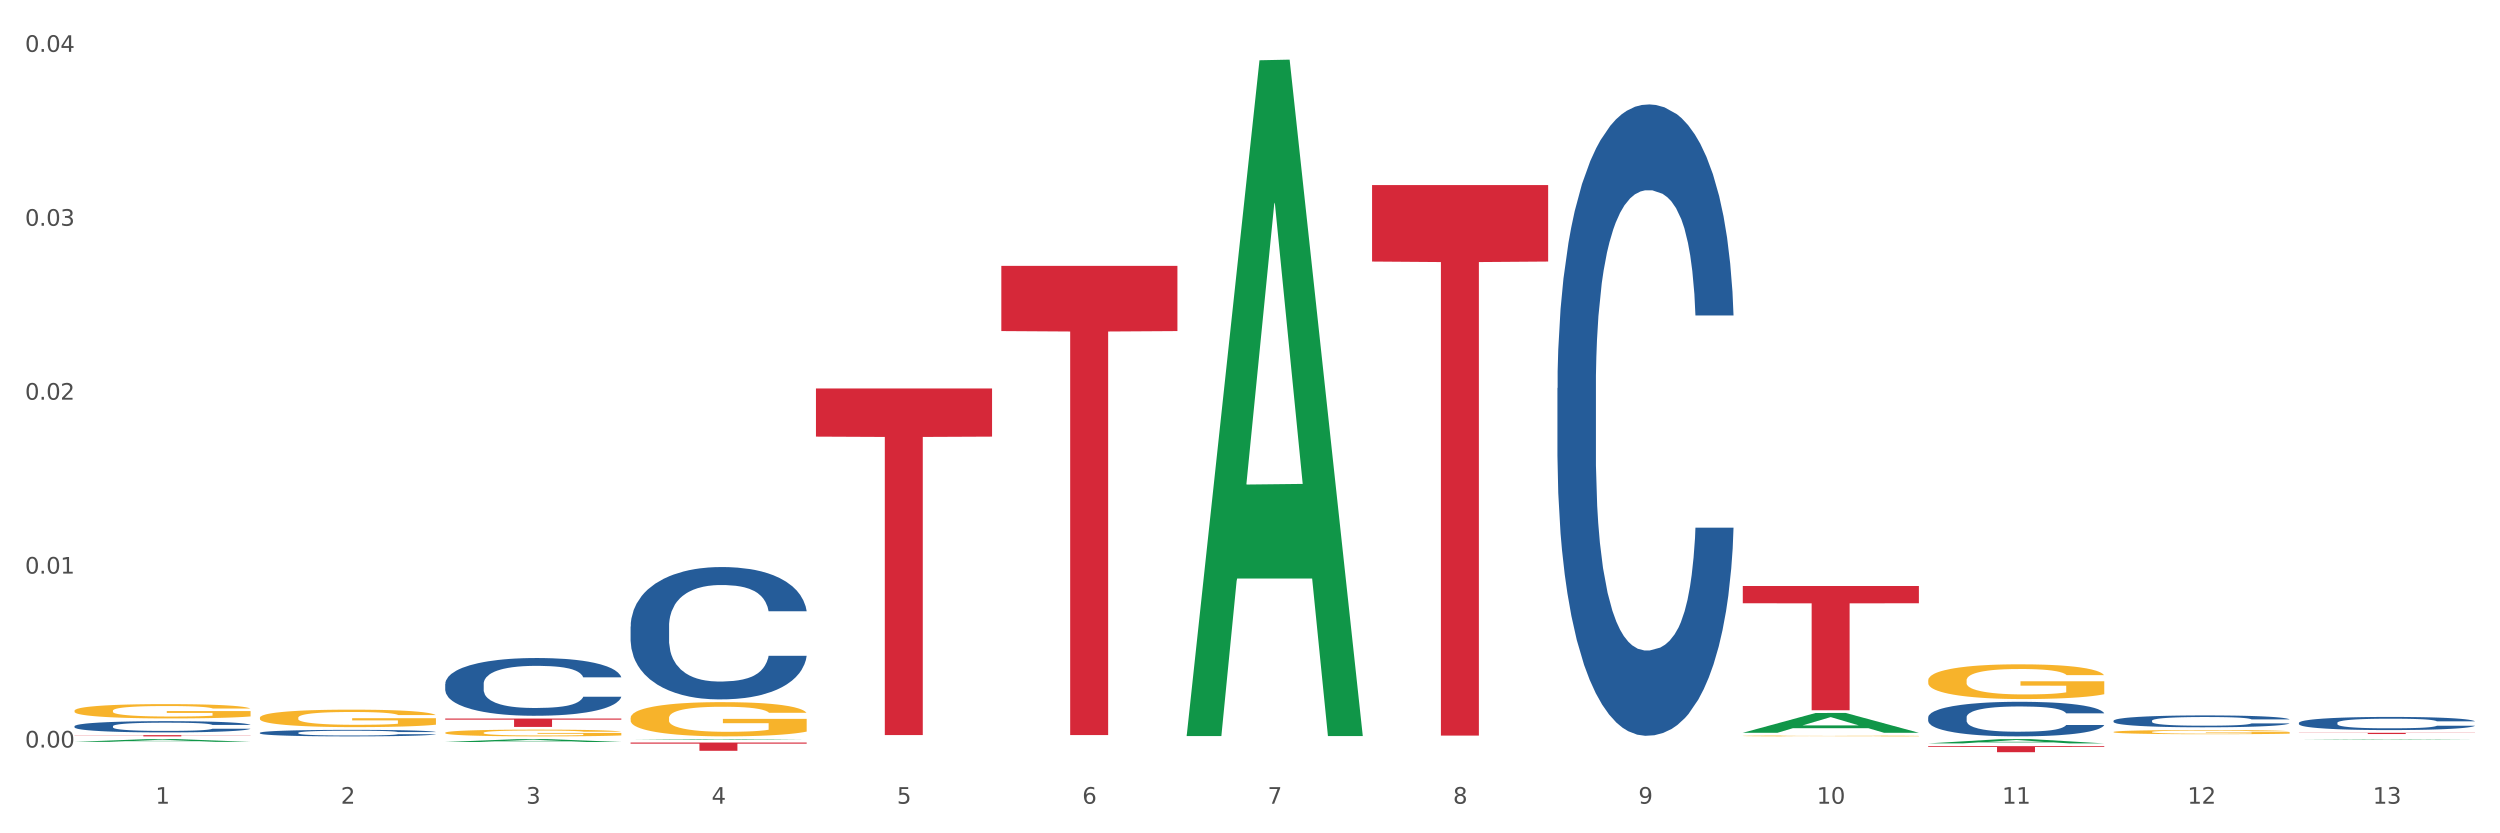 <?xml version="1.0" encoding="utf-8" standalone="no"?>
<!DOCTYPE svg PUBLIC "-//W3C//DTD SVG 1.1//EN"
  "http://www.w3.org/Graphics/SVG/1.1/DTD/svg11.dtd">
<svg xmlns:xlink="http://www.w3.org/1999/xlink" width="1080pt" height="360pt" viewBox="0 0 1080 360" xmlns="http://www.w3.org/2000/svg" version="1.1">
 <rect x="0" y="0" width="1080" height="360" fill="#333333" stroke="none"/>
 <defs>
  <style type="text/css">*{stroke-linejoin: round; stroke-linecap: butt}</style>
 </defs>
 <g id="figure_1">
  <g id="patch_1">
   <path d="M 0 360 
L 1080 360 
L 1080 0 
L 0 0 
z
" style="fill: #ffffff; stroke: #ffffff; stroke-linejoin: miter"/>
  </g>
  <g id="axes_1">
   <g id="matplotlib.axis_1">
    <g id="xtick_1">
     <g id="text_1">
      <!-- 1 -->
      <g style="fill: #4d4d4d" transform="translate(67.159 347.204) scale(0.096 -0.096)">
       <defs>
        <path id="DejaVuSans-31" d="M 794 531 
L 1825 531 
L 1825 4091 
L 703 3866 
L 703 4441 
L 1819 4666 
L 2450 4666 
L 2450 531 
L 3481 531 
L 3481 0 
L 794 0 
L 794 531 
z
" transform="scale(0.016)"/>
       </defs>
       <use xlink:href="#DejaVuSans-31"/>
      </g>
     </g>
    </g>
    <g id="xtick_2">
     <g id="text_2">
      <!-- 2 -->
      <g style="fill: #4d4d4d" transform="translate(147.238 347.204) scale(0.096 -0.096)">
       <defs>
        <path id="DejaVuSans-32" d="M 1228 531 
L 3431 531 
L 3431 0 
L 469 0 
L 469 531 
Q 828 903 1448 1529 
Q 2069 2156 2228 2338 
Q 2531 2678 2651 2914 
Q 2772 3150 2772 3378 
Q 2772 3750 2511 3984 
Q 2250 4219 1831 4219 
Q 1534 4219 1204 4116 
Q 875 4013 500 3803 
L 500 4441 
Q 881 4594 1212 4672 
Q 1544 4750 1819 4750 
Q 2544 4750 2975 4387 
Q 3406 4025 3406 3419 
Q 3406 3131 3298 2873 
Q 3191 2616 2906 2266 
Q 2828 2175 2409 1742 
Q 1991 1309 1228 531 
z
" transform="scale(0.016)"/>
       </defs>
       <use xlink:href="#DejaVuSans-32"/>
      </g>
     </g>
    </g>
    <g id="xtick_3">
     <g id="text_3">
      <!-- 3 -->
      <g style="fill: #4d4d4d" transform="translate(227.317 347.204) scale(0.096 -0.096)">
       <defs>
        <path id="DejaVuSans-33" d="M 2597 2516 
Q 3050 2419 3304 2112 
Q 3559 1806 3559 1356 
Q 3559 666 3084 287 
Q 2609 -91 1734 -91 
Q 1441 -91 1130 -33 
Q 819 25 488 141 
L 488 750 
Q 750 597 1062 519 
Q 1375 441 1716 441 
Q 2309 441 2620 675 
Q 2931 909 2931 1356 
Q 2931 1769 2642 2001 
Q 2353 2234 1838 2234 
L 1294 2234 
L 1294 2753 
L 1863 2753 
Q 2328 2753 2575 2939 
Q 2822 3125 2822 3475 
Q 2822 3834 2567 4026 
Q 2313 4219 1838 4219 
Q 1578 4219 1281 4162 
Q 984 4106 628 3988 
L 628 4550 
Q 988 4650 1302 4700 
Q 1616 4750 1894 4750 
Q 2613 4750 3031 4423 
Q 3450 4097 3450 3541 
Q 3450 3153 3228 2886 
Q 3006 2619 2597 2516 
z
" transform="scale(0.016)"/>
       </defs>
       <use xlink:href="#DejaVuSans-33"/>
      </g>
     </g>
    </g>
    <g id="xtick_4">
     <g id="text_4">
      <!-- 4 -->
      <g style="fill: #4d4d4d" transform="translate(307.396 347.204) scale(0.096 -0.096)">
       <defs>
        <path id="DejaVuSans-34" d="M 2419 4116 
L 825 1625 
L 2419 1625 
L 2419 4116 
z
M 2253 4666 
L 3047 4666 
L 3047 1625 
L 3713 1625 
L 3713 1100 
L 3047 1100 
L 3047 0 
L 2419 0 
L 2419 1100 
L 313 1100 
L 313 1709 
L 2253 4666 
z
" transform="scale(0.016)"/>
       </defs>
       <use xlink:href="#DejaVuSans-34"/>
      </g>
     </g>
    </g>
    <g id="xtick_5">
     <g id="text_5">
      <!-- 5 -->
      <g style="fill: #4d4d4d" transform="translate(387.475 347.204) scale(0.096 -0.096)">
       <defs>
        <path id="DejaVuSans-35" d="M 691 4666 
L 3169 4666 
L 3169 4134 
L 1269 4134 
L 1269 2991 
Q 1406 3038 1543 3061 
Q 1681 3084 1819 3084 
Q 2600 3084 3056 2656 
Q 3513 2228 3513 1497 
Q 3513 744 3044 326 
Q 2575 -91 1722 -91 
Q 1428 -91 1123 -41 
Q 819 9 494 109 
L 494 744 
Q 775 591 1075 516 
Q 1375 441 1709 441 
Q 2250 441 2565 725 
Q 2881 1009 2881 1497 
Q 2881 1984 2565 2268 
Q 2250 2553 1709 2553 
Q 1456 2553 1204 2497 
Q 953 2441 691 2322 
L 691 4666 
z
" transform="scale(0.016)"/>
       </defs>
       <use xlink:href="#DejaVuSans-35"/>
      </g>
     </g>
    </g>
    <g id="xtick_6">
     <g id="text_6">
      <!-- 6 -->
      <g style="fill: #4d4d4d" transform="translate(467.554 347.204) scale(0.096 -0.096)">
       <defs>
        <path id="DejaVuSans-36" d="M 2113 2584 
Q 1688 2584 1439 2293 
Q 1191 2003 1191 1497 
Q 1191 994 1439 701 
Q 1688 409 2113 409 
Q 2538 409 2786 701 
Q 3034 994 3034 1497 
Q 3034 2003 2786 2293 
Q 2538 2584 2113 2584 
z
M 3366 4563 
L 3366 3988 
Q 3128 4100 2886 4159 
Q 2644 4219 2406 4219 
Q 1781 4219 1451 3797 
Q 1122 3375 1075 2522 
Q 1259 2794 1537 2939 
Q 1816 3084 2150 3084 
Q 2853 3084 3261 2657 
Q 3669 2231 3669 1497 
Q 3669 778 3244 343 
Q 2819 -91 2113 -91 
Q 1303 -91 875 529 
Q 447 1150 447 2328 
Q 447 3434 972 4092 
Q 1497 4750 2381 4750 
Q 2619 4750 2861 4703 
Q 3103 4656 3366 4563 
z
" transform="scale(0.016)"/>
       </defs>
       <use xlink:href="#DejaVuSans-36"/>
      </g>
     </g>
    </g>
    <g id="xtick_7">
     <g id="text_7">
      <!-- 7 -->
      <g style="fill: #4d4d4d" transform="translate(547.634 347.204) scale(0.096 -0.096)">
       <defs>
        <path id="DejaVuSans-37" d="M 525 4666 
L 3525 4666 
L 3525 4397 
L 1831 0 
L 1172 0 
L 2766 4134 
L 525 4134 
L 525 4666 
z
" transform="scale(0.016)"/>
       </defs>
       <use xlink:href="#DejaVuSans-37"/>
      </g>
     </g>
    </g>
    <g id="xtick_8">
     <g id="text_8">
      <!-- 8 -->
      <g style="fill: #4d4d4d" transform="translate(627.713 347.204) scale(0.096 -0.096)">
       <defs>
        <path id="DejaVuSans-38" d="M 2034 2216 
Q 1584 2216 1326 1975 
Q 1069 1734 1069 1313 
Q 1069 891 1326 650 
Q 1584 409 2034 409 
Q 2484 409 2743 651 
Q 3003 894 3003 1313 
Q 3003 1734 2745 1975 
Q 2488 2216 2034 2216 
z
M 1403 2484 
Q 997 2584 770 2862 
Q 544 3141 544 3541 
Q 544 4100 942 4425 
Q 1341 4750 2034 4750 
Q 2731 4750 3128 4425 
Q 3525 4100 3525 3541 
Q 3525 3141 3298 2862 
Q 3072 2584 2669 2484 
Q 3125 2378 3379 2068 
Q 3634 1759 3634 1313 
Q 3634 634 3220 271 
Q 2806 -91 2034 -91 
Q 1263 -91 848 271 
Q 434 634 434 1313 
Q 434 1759 690 2068 
Q 947 2378 1403 2484 
z
M 1172 3481 
Q 1172 3119 1398 2916 
Q 1625 2713 2034 2713 
Q 2441 2713 2670 2916 
Q 2900 3119 2900 3481 
Q 2900 3844 2670 4047 
Q 2441 4250 2034 4250 
Q 1625 4250 1398 4047 
Q 1172 3844 1172 3481 
z
" transform="scale(0.016)"/>
       </defs>
       <use xlink:href="#DejaVuSans-38"/>
      </g>
     </g>
    </g>
    <g id="xtick_9">
     <g id="text_9">
      <!-- 9 -->
      <g style="fill: #4d4d4d" transform="translate(707.792 347.204) scale(0.096 -0.096)">
       <defs>
        <path id="DejaVuSans-39" d="M 703 97 
L 703 672 
Q 941 559 1184 500 
Q 1428 441 1663 441 
Q 2288 441 2617 861 
Q 2947 1281 2994 2138 
Q 2813 1869 2534 1725 
Q 2256 1581 1919 1581 
Q 1219 1581 811 2004 
Q 403 2428 403 3163 
Q 403 3881 828 4315 
Q 1253 4750 1959 4750 
Q 2769 4750 3195 4129 
Q 3622 3509 3622 2328 
Q 3622 1225 3098 567 
Q 2575 -91 1691 -91 
Q 1453 -91 1209 -44 
Q 966 3 703 97 
z
M 1959 2075 
Q 2384 2075 2632 2365 
Q 2881 2656 2881 3163 
Q 2881 3666 2632 3958 
Q 2384 4250 1959 4250 
Q 1534 4250 1286 3958 
Q 1038 3666 1038 3163 
Q 1038 2656 1286 2365 
Q 1534 2075 1959 2075 
z
" transform="scale(0.016)"/>
       </defs>
       <use xlink:href="#DejaVuSans-39"/>
      </g>
     </g>
    </g>
    <g id="xtick_10">
     <g id="text_10">
      <!-- 10 -->
      <g style="fill: #4d4d4d" transform="translate(784.817 347.204) scale(0.096 -0.096)">
       <defs>
        <path id="DejaVuSans-30" d="M 2034 4250 
Q 1547 4250 1301 3770 
Q 1056 3291 1056 2328 
Q 1056 1369 1301 889 
Q 1547 409 2034 409 
Q 2525 409 2770 889 
Q 3016 1369 3016 2328 
Q 3016 3291 2770 3770 
Q 2525 4250 2034 4250 
z
M 2034 4750 
Q 2819 4750 3233 4129 
Q 3647 3509 3647 2328 
Q 3647 1150 3233 529 
Q 2819 -91 2034 -91 
Q 1250 -91 836 529 
Q 422 1150 422 2328 
Q 422 3509 836 4129 
Q 1250 4750 2034 4750 
z
" transform="scale(0.016)"/>
       </defs>
       <use xlink:href="#DejaVuSans-31"/>
       <use xlink:href="#DejaVuSans-30" transform="translate(63.623 0)"/>
      </g>
     </g>
    </g>
    <g id="xtick_11">
     <g id="text_11">
      <!-- 11 -->
      <g style="fill: #4d4d4d" transform="translate(864.896 347.204) scale(0.096 -0.096)">
       <use xlink:href="#DejaVuSans-31"/>
       <use xlink:href="#DejaVuSans-31" transform="translate(63.623 0)"/>
      </g>
     </g>
    </g>
    <g id="xtick_12">
     <g id="text_12">
      <!-- 12 -->
      <g style="fill: #4d4d4d" transform="translate(944.975 347.204) scale(0.096 -0.096)">
       <use xlink:href="#DejaVuSans-31"/>
       <use xlink:href="#DejaVuSans-32" transform="translate(63.623 0)"/>
      </g>
     </g>
    </g>
    <g id="xtick_13">
     <g id="text_13">
      <!-- 13 -->
      <g style="fill: #4d4d4d" transform="translate(1025.054 347.204) scale(0.096 -0.096)">
       <use xlink:href="#DejaVuSans-31"/>
       <use xlink:href="#DejaVuSans-33" transform="translate(63.623 0)"/>
      </g>
     </g>
    </g>
    <g id="xtick_14"/>
    <g id="xtick_15"/>
    <g id="xtick_16"/>
    <g id="xtick_17"/>
    <g id="xtick_18"/>
    <g id="xtick_19"/>
    <g id="xtick_20"/>
    <g id="xtick_21"/>
    <g id="xtick_22"/>
    <g id="xtick_23"/>
    <g id="xtick_24"/>
    <g id="xtick_25"/>
   </g>
   <g id="matplotlib.axis_2">
    <g id="ytick_1">
     <g id="text_14">
      <!-- 0.00 -->
      <g style="fill: #4d4d4d" transform="translate(10.8 322.938) scale(0.096 -0.096)">
       <defs>
        <path id="DejaVuSans-2e" d="M 684 794 
L 1344 794 
L 1344 0 
L 684 0 
L 684 794 
z
" transform="scale(0.016)"/>
       </defs>
       <use xlink:href="#DejaVuSans-30"/>
       <use xlink:href="#DejaVuSans-2e" transform="translate(63.623 0)"/>
       <use xlink:href="#DejaVuSans-30" transform="translate(95.41 0)"/>
       <use xlink:href="#DejaVuSans-30" transform="translate(159.033 0)"/>
      </g>
     </g>
    </g>
    <g id="ytick_2">
     <g id="text_15">
      <!-- 0.01 -->
      <g style="fill: #4d4d4d" transform="translate(10.8 247.803) scale(0.096 -0.096)">
       <use xlink:href="#DejaVuSans-30"/>
       <use xlink:href="#DejaVuSans-2e" transform="translate(63.623 0)"/>
       <use xlink:href="#DejaVuSans-30" transform="translate(95.41 0)"/>
       <use xlink:href="#DejaVuSans-31" transform="translate(159.033 0)"/>
      </g>
     </g>
    </g>
    <g id="ytick_3">
     <g id="text_16">
      <!-- 0.02 -->
      <g style="fill: #4d4d4d" transform="translate(10.8 172.668) scale(0.096 -0.096)">
       <use xlink:href="#DejaVuSans-30"/>
       <use xlink:href="#DejaVuSans-2e" transform="translate(63.623 0)"/>
       <use xlink:href="#DejaVuSans-30" transform="translate(95.41 0)"/>
       <use xlink:href="#DejaVuSans-32" transform="translate(159.033 0)"/>
      </g>
     </g>
    </g>
    <g id="ytick_4">
     <g id="text_17">
      <!-- 0.03 -->
      <g style="fill: #4d4d4d" transform="translate(10.8 97.534) scale(0.096 -0.096)">
       <use xlink:href="#DejaVuSans-30"/>
       <use xlink:href="#DejaVuSans-2e" transform="translate(63.623 0)"/>
       <use xlink:href="#DejaVuSans-30" transform="translate(95.41 0)"/>
       <use xlink:href="#DejaVuSans-33" transform="translate(159.033 0)"/>
      </g>
     </g>
    </g>
    <g id="ytick_5">
     <g id="text_18">
      <!-- 0.04 -->
      <g style="fill: #4d4d4d" transform="translate(10.8 22.399) scale(0.096 -0.096)">
       <use xlink:href="#DejaVuSans-30"/>
       <use xlink:href="#DejaVuSans-2e" transform="translate(63.623 0)"/>
       <use xlink:href="#DejaVuSans-30" transform="translate(95.41 0)"/>
       <use xlink:href="#DejaVuSans-34" transform="translate(159.033 0)"/>
      </g>
     </g>
    </g>
    <g id="ytick_6"/>
    <g id="ytick_7"/>
    <g id="ytick_8"/>
    <g id="ytick_9"/>
   </g>
   <g id="PolyCollection_1">
    <path d="M 512.65 317.427 
L 512.728 317.152 
L 544.1 26.034 
L 557.119 25.759 
L 588.725 317.976 
L 573.667 317.976 
L 566.844 249.929 
L 534.453 249.929 
L 534.218 251.027 
L 527.63 317.976 
L 512.65 317.976 
L 512.65 317.427 
L 538.531 209.321 
L 562.765 209.046 
L 550.766 88.044 
L 550.609 87.495 
L 550.452 88.318 
L 538.453 209.046 
L 538.531 209.321 
L 512.65 317.427 
z
" clip-path="url(#pa9c256811f)" style="fill: #109648"/>
    <path d="M 112.254 310.057 
L 112.344 310.05 
L 112.344 309.802 
L 112.524 309.588 
L 113.422 309.07 
L 114.769 308.642 
L 115.757 308.414 
L 116.745 308.228 
L 117.913 308.042 
L 119.35 307.848 
L 121.954 307.565 
L 123.571 307.42 
L 125.547 307.268 
L 129.14 307.048 
L 131.744 306.923 
L 134.439 306.82 
L 138.84 306.696 
L 141.714 306.64 
L 144.768 306.599 
L 148.45 306.571 
L 151.235 306.564 
L 157.342 306.585 
L 162.552 306.647 
L 165.067 306.696 
L 168.3 306.778 
L 170.007 306.834 
L 172.791 306.944 
L 175.665 307.089 
L 177.641 307.213 
L 180.605 307.448 
L 182.85 307.683 
L 184.916 307.973 
L 185.994 308.173 
L 186.802 308.359 
L 187.521 308.573 
L 188.24 308.911 
L 172.072 308.911 
L 171.444 308.67 
L 170.456 308.442 
L 169.019 308.221 
L 167.761 308.083 
L 165.606 307.91 
L 163.63 307.8 
L 161.564 307.717 
L 159.049 307.648 
L 157.073 307.614 
L 154.289 307.586 
L 148.81 307.593 
L 145.127 307.648 
L 142.612 307.717 
L 140.996 307.779 
L 139.559 307.848 
L 137.942 307.945 
L 136.056 308.09 
L 134.708 308.221 
L 133.361 308.387 
L 132.283 308.552 
L 131.295 308.746 
L 130.487 308.953 
L 129.858 309.167 
L 129.319 309.429 
L 128.87 309.864 
L 128.87 310.809 
L 129.05 311.023 
L 129.499 311.306 
L 130.038 311.52 
L 130.936 311.776 
L 131.744 311.948 
L 133.271 312.197 
L 134.978 312.404 
L 136.325 312.535 
L 137.672 312.645 
L 140.008 312.797 
L 142.612 312.922 
L 144.858 312.997 
L 147.912 313.066 
L 149.977 313.094 
L 151.774 313.108 
L 156.175 313.108 
L 159.318 313.087 
L 162.821 313.039 
L 165.516 312.977 
L 167.761 312.901 
L 170.276 312.777 
L 171.893 312.659 
L 171.893 311.217 
L 152.133 311.21 
L 152.133 310.25 
L 188.329 310.25 
L 188.329 313.066 
L 186.802 313.211 
L 185.096 313.343 
L 183.3 313.46 
L 180.605 313.605 
L 177.372 313.743 
L 174.497 313.84 
L 171.444 313.922 
L 167.851 313.998 
L 163.181 314.067 
L 160.306 314.095 
L 156.714 314.116 
L 152.492 314.123 
L 148.81 314.109 
L 145.217 314.074 
L 141.445 314.012 
L 137.762 313.922 
L 134.978 313.833 
L 132.194 313.722 
L 129.23 313.577 
L 126.894 313.439 
L 125.098 313.315 
L 123.122 313.156 
L 120.966 312.949 
L 119.35 312.763 
L 117.913 312.57 
L 116.386 312.321 
L 115.308 312.107 
L 114.23 311.838 
L 113.601 311.638 
L 112.883 311.327 
L 112.344 310.892 
L 112.254 310.057 
z
" clip-path="url(#pa9c256811f)" style="fill: #f7b32b"/>
    <path d="M 32.175 307.035 
L 32.265 307.029 
L 32.265 306.826 
L 32.444 306.65 
L 33.343 306.226 
L 34.69 305.876 
L 35.678 305.69 
L 36.666 305.537 
L 37.833 305.384 
L 39.271 305.226 
L 41.875 304.994 
L 43.492 304.876 
L 45.468 304.751 
L 49.061 304.57 
L 51.665 304.469 
L 54.36 304.384 
L 58.761 304.282 
L 61.635 304.237 
L 64.689 304.203 
L 68.371 304.18 
L 71.156 304.175 
L 77.263 304.192 
L 82.473 304.242 
L 84.988 304.282 
L 88.221 304.35 
L 89.927 304.395 
L 92.712 304.486 
L 95.586 304.604 
L 97.562 304.706 
L 100.526 304.898 
L 102.771 305.09 
L 104.837 305.328 
L 105.915 305.492 
L 106.723 305.644 
L 107.442 305.82 
L 108.16 306.096 
L 91.993 306.096 
L 91.365 305.899 
L 90.377 305.712 
L 88.939 305.531 
L 87.682 305.418 
L 85.526 305.277 
L 83.55 305.186 
L 81.485 305.119 
L 78.97 305.062 
L 76.994 305.034 
L 74.209 305.011 
L 68.731 305.017 
L 65.048 305.062 
L 62.533 305.119 
L 60.917 305.169 
L 59.479 305.226 
L 57.863 305.305 
L 55.977 305.424 
L 54.629 305.531 
L 53.282 305.667 
L 52.204 305.803 
L 51.216 305.961 
L 50.408 306.13 
L 49.779 306.306 
L 49.24 306.52 
L 48.791 306.877 
L 48.791 307.651 
L 48.971 307.826 
L 49.42 308.058 
L 49.959 308.233 
L 50.857 308.442 
L 51.665 308.584 
L 53.192 308.787 
L 54.899 308.957 
L 56.246 309.064 
L 57.593 309.154 
L 59.929 309.279 
L 62.533 309.381 
L 64.779 309.443 
L 67.832 309.499 
L 69.898 309.522 
L 71.695 309.533 
L 76.096 309.533 
L 79.239 309.516 
L 82.742 309.477 
L 85.437 309.426 
L 87.682 309.364 
L 90.197 309.262 
L 91.814 309.166 
L 91.814 307.984 
L 72.054 307.979 
L 72.054 307.193 
L 108.25 307.193 
L 108.25 309.499 
L 106.723 309.618 
L 105.017 309.725 
L 103.22 309.821 
L 100.526 309.94 
L 97.292 310.053 
L 94.418 310.132 
L 91.365 310.2 
L 87.772 310.262 
L 83.101 310.319 
L 80.227 310.341 
L 76.635 310.358 
L 72.413 310.364 
L 68.731 310.353 
L 65.138 310.325 
L 61.366 310.274 
L 57.683 310.2 
L 54.899 310.127 
L 52.114 310.036 
L 49.15 309.918 
L 46.815 309.804 
L 45.019 309.703 
L 43.043 309.573 
L 40.887 309.403 
L 39.271 309.251 
L 37.833 309.092 
L 36.307 308.889 
L 35.229 308.714 
L 34.151 308.493 
L 33.522 308.329 
L 32.804 308.075 
L 32.265 307.719 
L 32.175 307.035 
z
" clip-path="url(#pa9c256811f)" style="fill: #f7b32b"/>
    <path d="M 192.333 316.546 
L 192.423 316.543 
L 192.423 316.447 
L 192.603 316.365 
L 193.501 316.165 
L 194.848 315.999 
L 195.836 315.911 
L 196.824 315.839 
L 197.992 315.767 
L 199.429 315.693 
L 202.034 315.583 
L 203.65 315.527 
L 205.626 315.469 
L 209.219 315.383 
L 211.824 315.335 
L 214.518 315.295 
L 218.919 315.247 
L 221.793 315.226 
L 224.847 315.21 
L 228.53 315.199 
L 231.314 315.197 
L 237.422 315.205 
L 242.631 315.229 
L 245.146 315.247 
L 248.379 315.279 
L 250.086 315.301 
L 252.87 315.343 
L 255.744 315.399 
L 257.72 315.447 
L 260.684 315.538 
L 262.93 315.629 
L 264.995 315.741 
L 266.073 315.818 
L 266.882 315.89 
L 267.6 315.973 
L 268.319 316.103 
L 252.152 316.103 
L 251.523 316.01 
L 250.535 315.922 
L 249.098 315.837 
L 247.84 315.783 
L 245.685 315.717 
L 243.709 315.674 
L 241.643 315.642 
L 239.128 315.615 
L 237.152 315.602 
L 234.368 315.591 
L 228.889 315.594 
L 225.206 315.615 
L 222.692 315.642 
L 221.075 315.666 
L 219.638 315.693 
L 218.021 315.73 
L 216.135 315.786 
L 214.788 315.837 
L 213.44 315.901 
L 212.363 315.965 
L 211.375 316.039 
L 210.566 316.119 
L 209.937 316.202 
L 209.399 316.303 
L 208.949 316.471 
L 208.949 316.837 
L 209.129 316.919 
L 209.578 317.029 
L 210.117 317.111 
L 211.015 317.21 
L 211.824 317.277 
L 213.351 317.373 
L 215.057 317.453 
L 216.404 317.503 
L 217.752 317.546 
L 220.087 317.605 
L 222.692 317.653 
L 224.937 317.682 
L 227.991 317.709 
L 230.057 317.719 
L 231.853 317.725 
L 236.254 317.725 
L 239.398 317.717 
L 242.9 317.698 
L 245.595 317.674 
L 247.84 317.645 
L 250.355 317.597 
L 251.972 317.551 
L 251.972 316.994 
L 232.212 316.991 
L 232.212 316.621 
L 268.408 316.621 
L 268.408 317.709 
L 266.882 317.765 
L 265.175 317.815 
L 263.379 317.861 
L 260.684 317.917 
L 257.451 317.97 
L 254.577 318.007 
L 251.523 318.039 
L 247.93 318.068 
L 243.26 318.095 
L 240.386 318.106 
L 236.793 318.114 
L 232.571 318.116 
L 228.889 318.111 
L 225.296 318.098 
L 221.524 318.074 
L 217.841 318.039 
L 215.057 318.004 
L 212.273 317.962 
L 209.309 317.906 
L 206.974 317.853 
L 205.177 317.805 
L 203.201 317.743 
L 201.046 317.663 
L 199.429 317.591 
L 197.992 317.517 
L 196.465 317.421 
L 195.387 317.338 
L 194.309 317.234 
L 193.681 317.157 
L 192.962 317.037 
L 192.423 316.869 
L 192.333 316.546 
z
" clip-path="url(#pa9c256811f)" style="fill: #f7b32b"/>
    <path d="M 913.046 316.209 
L 913.135 316.207 
L 913.135 316.148 
L 913.315 316.096 
L 914.213 315.972 
L 915.561 315.869 
L 916.549 315.814 
L 917.537 315.769 
L 918.704 315.724 
L 920.141 315.678 
L 922.746 315.61 
L 924.363 315.575 
L 926.339 315.539 
L 929.931 315.485 
L 932.536 315.456 
L 935.231 315.431 
L 939.632 315.401 
L 942.506 315.388 
L 945.559 315.378 
L 949.242 315.371 
L 952.026 315.369 
L 958.134 315.374 
L 963.343 315.389 
L 965.858 315.401 
L 969.092 315.421 
L 970.798 315.434 
L 973.582 315.461 
L 976.457 315.495 
L 978.433 315.525 
L 981.397 315.582 
L 983.642 315.638 
L 985.708 315.708 
L 986.786 315.756 
L 987.594 315.801 
L 988.312 315.852 
L 989.031 315.933 
L 972.864 315.933 
L 972.235 315.875 
L 971.247 315.821 
L 969.81 315.768 
L 968.553 315.734 
L 966.397 315.693 
L 964.421 315.666 
L 962.355 315.646 
L 959.84 315.63 
L 957.864 315.621 
L 955.08 315.615 
L 949.601 315.617 
L 945.919 315.63 
L 943.404 315.646 
L 941.787 315.661 
L 940.35 315.678 
L 938.733 315.701 
L 936.847 315.736 
L 935.5 315.768 
L 934.153 315.807 
L 933.075 315.847 
L 932.087 315.894 
L 931.279 315.943 
L 930.65 315.995 
L 930.111 316.058 
L 929.662 316.162 
L 929.662 316.39 
L 929.841 316.441 
L 930.291 316.509 
L 930.829 316.561 
L 931.728 316.622 
L 932.536 316.664 
L 934.063 316.723 
L 935.769 316.773 
L 937.117 316.805 
L 938.464 316.831 
L 940.799 316.868 
L 943.404 316.898 
L 945.649 316.916 
L 948.703 316.932 
L 950.769 316.939 
L 952.565 316.942 
L 956.966 316.942 
L 960.11 316.937 
L 963.613 316.926 
L 966.307 316.911 
L 968.553 316.893 
L 971.068 316.863 
L 972.684 316.835 
L 972.684 316.488 
L 952.925 316.486 
L 952.925 316.255 
L 989.121 316.255 
L 989.121 316.932 
L 987.594 316.967 
L 985.887 316.999 
L 984.091 317.027 
L 981.397 317.062 
L 978.163 317.095 
L 975.289 317.118 
L 972.235 317.138 
L 968.643 317.156 
L 963.972 317.173 
L 961.098 317.18 
L 957.505 317.185 
L 953.284 317.186 
L 949.601 317.183 
L 946.009 317.175 
L 942.236 317.16 
L 938.554 317.138 
L 935.769 317.117 
L 932.985 317.09 
L 930.021 317.055 
L 927.686 317.022 
L 925.89 316.992 
L 923.914 316.954 
L 921.758 316.904 
L 920.141 316.859 
L 918.704 316.813 
L 917.177 316.753 
L 916.099 316.702 
L 915.022 316.637 
L 914.393 316.589 
L 913.674 316.514 
L 913.135 316.41 
L 913.046 316.209 
z
" clip-path="url(#pa9c256811f)" style="fill: #f7b32b"/>
    <path d="M 832.967 293.923 
L 833.056 293.91 
L 833.056 293.416 
L 833.236 292.991 
L 834.134 291.963 
L 835.481 291.113 
L 836.469 290.66 
L 837.457 290.29 
L 838.625 289.92 
L 840.062 289.536 
L 842.667 288.974 
L 844.283 288.686 
L 846.259 288.384 
L 849.852 287.946 
L 852.457 287.699 
L 855.151 287.493 
L 859.552 287.246 
L 862.427 287.137 
L 865.48 287.054 
L 869.163 286.999 
L 871.947 286.986 
L 878.055 287.027 
L 883.264 287.15 
L 885.779 287.246 
L 889.012 287.411 
L 890.719 287.52 
L 893.503 287.74 
L 896.377 288.028 
L 898.353 288.275 
L 901.317 288.741 
L 903.563 289.207 
L 905.629 289.783 
L 906.706 290.18 
L 907.515 290.551 
L 908.233 290.976 
L 908.952 291.647 
L 892.785 291.647 
L 892.156 291.167 
L 891.168 290.715 
L 889.731 290.276 
L 888.474 290.002 
L 886.318 289.659 
L 884.342 289.44 
L 882.276 289.275 
L 879.761 289.138 
L 877.785 289.07 
L 875.001 289.015 
L 869.522 289.029 
L 865.84 289.138 
L 863.325 289.275 
L 861.708 289.399 
L 860.271 289.536 
L 858.654 289.728 
L 856.768 290.016 
L 855.421 290.276 
L 854.074 290.605 
L 852.996 290.934 
L 852.008 291.318 
L 851.199 291.73 
L 850.571 292.155 
L 850.032 292.676 
L 849.583 293.539 
L 849.583 295.418 
L 849.762 295.843 
L 850.211 296.405 
L 850.75 296.83 
L 851.648 297.337 
L 852.457 297.68 
L 853.984 298.174 
L 855.69 298.585 
L 857.038 298.845 
L 858.385 299.065 
L 860.72 299.366 
L 863.325 299.613 
L 865.57 299.764 
L 868.624 299.901 
L 870.69 299.956 
L 872.486 299.983 
L 876.887 299.983 
L 880.031 299.942 
L 883.534 299.846 
L 886.228 299.723 
L 888.474 299.572 
L 890.988 299.325 
L 892.605 299.092 
L 892.605 296.227 
L 872.845 296.213 
L 872.845 294.307 
L 909.042 294.307 
L 909.042 299.901 
L 907.515 300.189 
L 905.808 300.45 
L 904.012 300.683 
L 901.317 300.971 
L 898.084 301.245 
L 895.21 301.437 
L 892.156 301.601 
L 888.563 301.752 
L 883.893 301.889 
L 881.019 301.944 
L 877.426 301.985 
L 873.205 301.999 
L 869.522 301.971 
L 865.929 301.903 
L 862.157 301.779 
L 858.475 301.601 
L 855.69 301.423 
L 852.906 301.204 
L 849.942 300.916 
L 847.607 300.642 
L 845.81 300.395 
L 843.834 300.079 
L 841.679 299.668 
L 840.062 299.298 
L 838.625 298.914 
L 837.098 298.42 
L 836.02 297.995 
L 834.942 297.461 
L 834.314 297.063 
L 833.595 296.446 
L 833.056 295.582 
L 832.967 293.923 
z
" clip-path="url(#pa9c256811f)" style="fill: #f7b32b"/>
    <path d="M 752.887 317.915 
L 752.977 317.914 
L 752.977 317.902 
L 753.157 317.891 
L 754.055 317.866 
L 755.402 317.844 
L 756.39 317.833 
L 757.378 317.824 
L 758.546 317.814 
L 759.983 317.805 
L 762.588 317.791 
L 764.204 317.784 
L 766.18 317.776 
L 769.773 317.765 
L 772.378 317.759 
L 775.072 317.754 
L 779.473 317.748 
L 782.347 317.745 
L 785.401 317.743 
L 789.084 317.741 
L 791.868 317.741 
L 797.976 317.742 
L 803.185 317.745 
L 805.7 317.748 
L 808.933 317.752 
L 810.64 317.754 
L 813.424 317.76 
L 816.298 317.767 
L 818.274 317.773 
L 821.238 317.785 
L 823.484 317.797 
L 825.549 317.811 
L 826.627 317.821 
L 827.436 317.83 
L 828.154 317.841 
L 828.873 317.858 
L 812.706 317.858 
L 812.077 317.846 
L 811.089 317.834 
L 809.652 317.823 
L 808.394 317.816 
L 806.239 317.808 
L 804.263 317.802 
L 802.197 317.798 
L 799.682 317.795 
L 797.706 317.793 
L 794.922 317.792 
L 789.443 317.792 
L 785.76 317.795 
L 783.246 317.798 
L 781.629 317.801 
L 780.192 317.805 
L 778.575 317.81 
L 776.689 317.817 
L 775.342 317.823 
L 773.994 317.832 
L 772.917 317.84 
L 771.929 317.849 
L 771.12 317.86 
L 770.492 317.87 
L 769.953 317.883 
L 769.504 317.905 
L 769.504 317.952 
L 769.683 317.963 
L 770.132 317.977 
L 770.671 317.987 
L 771.569 318 
L 772.378 318.008 
L 773.905 318.021 
L 775.611 318.031 
L 776.958 318.038 
L 778.306 318.043 
L 780.641 318.051 
L 783.246 318.057 
L 785.491 318.061 
L 788.545 318.064 
L 790.611 318.065 
L 792.407 318.066 
L 796.808 318.066 
L 799.952 318.065 
L 803.454 318.063 
L 806.149 318.06 
L 808.394 318.056 
L 810.909 318.05 
L 812.526 318.044 
L 812.526 317.972 
L 792.766 317.972 
L 792.766 317.924 
L 828.963 317.924 
L 828.963 318.064 
L 827.436 318.071 
L 825.729 318.078 
L 823.933 318.084 
L 821.238 318.091 
L 818.005 318.098 
L 815.131 318.102 
L 812.077 318.107 
L 808.484 318.11 
L 803.814 318.114 
L 800.94 318.115 
L 797.347 318.116 
L 793.125 318.116 
L 789.443 318.116 
L 785.85 318.114 
L 782.078 318.111 
L 778.395 318.107 
L 775.611 318.102 
L 772.827 318.097 
L 769.863 318.089 
L 767.528 318.083 
L 765.731 318.076 
L 763.755 318.068 
L 761.6 318.058 
L 759.983 318.049 
L 758.546 318.039 
L 757.019 318.027 
L 755.941 318.016 
L 754.863 318.003 
L 754.235 317.993 
L 753.516 317.978 
L 752.977 317.956 
L 752.887 317.915 
z
" clip-path="url(#pa9c256811f)" style="fill: #f7b32b"/>
    <path d="M 272.412 310.159 
L 272.502 310.146 
L 272.502 309.659 
L 272.682 309.24 
L 273.58 308.227 
L 274.927 307.389 
L 275.915 306.944 
L 276.903 306.579 
L 278.071 306.214 
L 279.508 305.836 
L 282.113 305.282 
L 283.729 304.998 
L 285.705 304.701 
L 289.298 304.269 
L 291.903 304.025 
L 294.597 303.823 
L 298.998 303.58 
L 301.873 303.472 
L 304.926 303.391 
L 308.609 303.336 
L 311.393 303.323 
L 317.501 303.363 
L 322.71 303.485 
L 325.225 303.58 
L 328.458 303.742 
L 330.165 303.85 
L 332.949 304.066 
L 335.823 304.35 
L 337.799 304.593 
L 340.763 305.052 
L 343.009 305.512 
L 345.075 306.079 
L 346.152 306.471 
L 346.961 306.836 
L 347.679 307.254 
L 348.398 307.916 
L 332.231 307.916 
L 331.602 307.444 
L 330.614 306.998 
L 329.177 306.565 
L 327.919 306.295 
L 325.764 305.957 
L 323.788 305.741 
L 321.722 305.579 
L 319.207 305.444 
L 317.231 305.376 
L 314.447 305.322 
L 308.968 305.336 
L 305.286 305.444 
L 302.771 305.579 
L 301.154 305.701 
L 299.717 305.836 
L 298.1 306.025 
L 296.214 306.309 
L 294.867 306.565 
L 293.52 306.89 
L 292.442 307.214 
L 291.454 307.592 
L 290.645 307.997 
L 290.017 308.416 
L 289.478 308.93 
L 289.029 309.781 
L 289.029 311.632 
L 289.208 312.05 
L 289.657 312.604 
L 290.196 313.023 
L 291.094 313.523 
L 291.903 313.861 
L 293.43 314.347 
L 295.136 314.752 
L 296.483 315.009 
L 297.831 315.225 
L 300.166 315.523 
L 302.771 315.766 
L 305.016 315.914 
L 308.07 316.049 
L 310.136 316.103 
L 311.932 316.131 
L 316.333 316.131 
L 319.477 316.09 
L 322.98 315.995 
L 325.674 315.874 
L 327.919 315.725 
L 330.434 315.482 
L 332.051 315.252 
L 332.051 312.429 
L 312.291 312.415 
L 312.291 310.537 
L 348.488 310.537 
L 348.488 316.049 
L 346.961 316.333 
L 345.254 316.59 
L 343.458 316.82 
L 340.763 317.103 
L 337.53 317.373 
L 334.656 317.563 
L 331.602 317.725 
L 328.009 317.873 
L 323.339 318.008 
L 320.465 318.062 
L 316.872 318.103 
L 312.651 318.116 
L 308.968 318.089 
L 305.375 318.022 
L 301.603 317.9 
L 297.921 317.725 
L 295.136 317.549 
L 292.352 317.333 
L 289.388 317.049 
L 287.053 316.779 
L 285.256 316.536 
L 283.28 316.225 
L 281.125 315.82 
L 279.508 315.455 
L 278.071 315.077 
L 276.544 314.59 
L 275.466 314.172 
L 274.388 313.645 
L 273.76 313.253 
L 273.041 312.645 
L 272.502 311.794 
L 272.412 310.159 
z
" clip-path="url(#pa9c256811f)" style="fill: #f7b32b"/>
    <path d="M 752.887 316.551 
L 752.966 316.543 
L 784.337 308.005 
L 797.356 307.997 
L 828.963 316.567 
L 813.904 316.567 
L 807.081 314.571 
L 774.69 314.571 
L 774.455 314.604 
L 767.867 316.567 
L 752.887 316.567 
L 752.887 316.551 
L 778.769 313.38 
L 803.003 313.372 
L 791.003 309.824 
L 790.847 309.808 
L 790.69 309.832 
L 778.69 313.372 
L 778.769 313.38 
L 752.887 316.551 
z
" clip-path="url(#pa9c256811f)" style="fill: #109648"/>
    <path d="M 832.967 321.146 
L 833.045 321.144 
L 864.416 319.292 
L 877.435 319.291 
L 909.042 321.15 
L 893.984 321.15 
L 887.16 320.717 
L 854.769 320.717 
L 854.534 320.724 
L 847.946 321.15 
L 832.967 321.15 
L 832.967 321.146 
L 858.848 320.458 
L 883.082 320.457 
L 871.083 319.687 
L 870.926 319.683 
L 870.769 319.689 
L 858.769 320.457 
L 858.848 320.458 
L 832.967 321.146 
z
" clip-path="url(#pa9c256811f)" style="fill: #109648"/>
    <path d="M 993.125 319.509 
L 993.203 319.509 
L 1024.574 319.291 
L 1037.594 319.291 
L 1069.2 319.51 
L 1054.142 319.51 
L 1047.319 319.459 
L 1014.928 319.459 
L 1014.693 319.46 
L 1008.105 319.51 
L 993.125 319.51 
L 993.125 319.509 
L 1019.006 319.428 
L 1043.24 319.428 
L 1031.241 319.337 
L 1031.084 319.337 
L 1030.927 319.338 
L 1018.928 319.428 
L 1019.006 319.428 
L 993.125 319.509 
z
" clip-path="url(#pa9c256811f)" style="fill: #109648"/>
    <path d="M 672.808 167.664 
L 672.898 167.415 
L 672.898 160.44 
L 673.168 150.974 
L 674.157 133.537 
L 675.416 120.334 
L 677.574 104.89 
L 678.743 98.413 
L 680.272 91.189 
L 683.419 79.481 
L 687.016 69.517 
L 689.534 64.037 
L 691.422 60.549 
L 695.649 54.321 
L 698.077 51.581 
L 700.595 49.339 
L 702.753 47.845 
L 706.35 46.101 
L 709.227 45.354 
L 712.554 45.105 
L 715.342 45.354 
L 719.029 46.35 
L 724.424 49.339 
L 726.492 51.083 
L 729.28 54.072 
L 732.158 58.058 
L 734.496 62.044 
L 737.193 67.773 
L 739.981 75.246 
L 742.679 84.712 
L 744.567 93.431 
L 746.096 102.648 
L 747.445 113.858 
L 748.434 126.064 
L 748.883 136.277 
L 732.427 136.277 
L 731.978 127.06 
L 731.079 117.096 
L 730.179 110.37 
L 729.19 104.89 
L 727.661 98.662 
L 726.313 94.676 
L 724.065 89.943 
L 721.996 86.954 
L 720.288 85.21 
L 718.22 83.716 
L 713.813 82.221 
L 710.666 82.221 
L 708.688 82.719 
L 706.26 83.965 
L 704.191 85.709 
L 701.764 88.698 
L 699.875 91.936 
L 697.987 96.171 
L 696.908 99.16 
L 695.289 104.641 
L 694.21 109.125 
L 692.771 116.847 
L 691.962 122.327 
L 690.523 136.526 
L 689.894 146.989 
L 689.624 154.213 
L 689.444 162.184 
L 689.444 201.044 
L 689.984 218.482 
L 690.433 225.955 
L 691.153 234.424 
L 692.501 245.385 
L 694.48 256.097 
L 696.548 263.819 
L 698.257 268.552 
L 699.875 272.039 
L 701.494 274.779 
L 703.472 277.27 
L 705.091 278.765 
L 707.519 280.26 
L 710.396 281.007 
L 712.644 281.007 
L 717.23 279.761 
L 719.299 278.516 
L 721.277 276.772 
L 723.435 274.032 
L 725.144 271.043 
L 726.133 268.801 
L 727.751 264.068 
L 729.01 259.086 
L 730.089 253.356 
L 730.809 248.374 
L 731.618 240.901 
L 732.248 232.432 
L 732.427 227.948 
L 748.883 227.948 
L 748.524 236.915 
L 747.894 245.634 
L 746.635 257.342 
L 745.646 264.068 
L 744.117 272.288 
L 742.499 279.263 
L 740.251 286.986 
L 738.183 292.715 
L 736.024 297.697 
L 733.686 302.181 
L 729.46 308.409 
L 727.931 310.152 
L 724.694 313.142 
L 722.176 314.885 
L 718.489 316.629 
L 714.713 317.625 
L 710.756 317.875 
L 707.249 317.376 
L 703.382 315.882 
L 700.954 314.387 
L 698.257 312.145 
L 695.109 308.658 
L 692.142 304.423 
L 689.354 299.441 
L 686.746 293.711 
L 684.318 287.235 
L 681.171 276.523 
L 678.833 266.061 
L 677.125 256.346 
L 675.956 248.125 
L 674.787 237.663 
L 674.157 230.439 
L 673.168 213.001 
L 672.808 196.81 
L 672.808 167.664 
z
" clip-path="url(#pa9c256811f)" style="fill: #255c99"/>
    <path d="M 272.412 270.656 
L 272.502 270.604 
L 272.502 269.141 
L 272.772 267.157 
L 273.761 263.501 
L 275.02 260.733 
L 277.178 257.495 
L 278.347 256.137 
L 279.876 254.622 
L 283.023 252.168 
L 286.62 250.078 
L 289.138 248.929 
L 291.027 248.198 
L 295.253 246.893 
L 297.681 246.318 
L 300.199 245.848 
L 302.357 245.535 
L 305.954 245.169 
L 308.831 245.012 
L 312.159 244.96 
L 314.946 245.012 
L 318.633 245.221 
L 324.028 245.848 
L 326.097 246.214 
L 328.884 246.84 
L 331.762 247.676 
L 334.1 248.512 
L 336.798 249.713 
L 339.585 251.28 
L 342.283 253.264 
L 344.171 255.092 
L 345.7 257.025 
L 347.049 259.375 
L 348.038 261.934 
L 348.488 264.075 
L 332.032 264.075 
L 331.582 262.143 
L 330.683 260.054 
L 329.784 258.644 
L 328.794 257.495 
L 327.266 256.189 
L 325.917 255.353 
L 323.669 254.361 
L 321.601 253.734 
L 319.892 253.369 
L 317.824 253.055 
L 313.418 252.742 
L 310.27 252.742 
L 308.292 252.847 
L 305.864 253.108 
L 303.796 253.473 
L 301.368 254.1 
L 299.479 254.779 
L 297.591 255.667 
L 296.512 256.293 
L 294.893 257.442 
L 293.814 258.383 
L 292.375 260.002 
L 291.566 261.151 
L 290.127 264.128 
L 289.498 266.321 
L 289.228 267.836 
L 289.048 269.507 
L 289.048 277.654 
L 289.588 281.31 
L 290.037 282.877 
L 290.757 284.653 
L 292.106 286.951 
L 294.084 289.197 
L 296.152 290.816 
L 297.861 291.808 
L 299.479 292.539 
L 301.098 293.114 
L 303.076 293.636 
L 304.695 293.949 
L 307.123 294.263 
L 310 294.419 
L 312.249 294.419 
L 316.835 294.158 
L 318.903 293.897 
L 320.881 293.531 
L 323.039 292.957 
L 324.748 292.33 
L 325.737 291.86 
L 327.356 290.868 
L 328.615 289.823 
L 329.694 288.622 
L 330.413 287.577 
L 331.222 286.011 
L 331.852 284.235 
L 332.032 283.295 
L 348.488 283.295 
L 348.128 285.175 
L 347.498 287.003 
L 346.24 289.458 
L 345.25 290.868 
L 343.722 292.591 
L 342.103 294.054 
L 339.855 295.673 
L 337.787 296.874 
L 335.629 297.918 
L 333.291 298.859 
L 329.064 300.164 
L 327.535 300.53 
L 324.298 301.157 
L 321.78 301.522 
L 318.094 301.888 
L 314.317 302.097 
L 310.36 302.149 
L 306.853 302.044 
L 302.986 301.731 
L 300.558 301.418 
L 297.861 300.948 
L 294.713 300.216 
L 291.746 299.329 
L 288.958 298.284 
L 286.351 297.083 
L 283.923 295.725 
L 280.775 293.479 
L 278.437 291.286 
L 276.729 289.249 
L 275.56 287.525 
L 274.391 285.332 
L 273.761 283.817 
L 272.772 280.161 
L 272.412 276.766 
L 272.412 270.656 
z
" clip-path="url(#pa9c256811f)" style="fill: #255c99"/>
    <path d="M 32.175 313.726 
L 32.265 313.721 
L 32.265 313.597 
L 32.535 313.428 
L 33.524 313.116 
L 34.783 312.881 
L 36.941 312.605 
L 38.11 312.49 
L 39.639 312.361 
L 42.786 312.152 
L 46.383 311.974 
L 48.901 311.876 
L 50.789 311.814 
L 55.016 311.703 
L 57.443 311.654 
L 59.961 311.614 
L 62.119 311.587 
L 65.716 311.556 
L 68.594 311.543 
L 71.921 311.538 
L 74.709 311.543 
L 78.396 311.56 
L 83.791 311.614 
L 85.859 311.645 
L 88.647 311.698 
L 91.524 311.769 
L 93.862 311.841 
L 96.56 311.943 
L 99.348 312.076 
L 102.045 312.245 
L 103.934 312.401 
L 105.463 312.565 
L 106.811 312.765 
L 107.801 312.983 
L 108.25 313.165 
L 91.794 313.165 
L 91.345 313.001 
L 90.445 312.823 
L 89.546 312.703 
L 88.557 312.605 
L 87.028 312.494 
L 85.679 312.423 
L 83.431 312.338 
L 81.363 312.285 
L 79.655 312.254 
L 77.586 312.227 
L 73.18 312.201 
L 70.033 312.201 
L 68.054 312.21 
L 65.627 312.232 
L 63.558 312.263 
L 61.13 312.316 
L 59.242 312.374 
L 57.354 312.45 
L 56.274 312.503 
L 54.656 312.601 
L 53.577 312.681 
L 52.138 312.819 
L 51.329 312.916 
L 49.89 313.17 
L 49.26 313.357 
L 48.991 313.486 
L 48.811 313.628 
L 48.811 314.321 
L 49.35 314.633 
L 49.8 314.766 
L 50.519 314.917 
L 51.868 315.113 
L 53.847 315.304 
L 55.915 315.442 
L 57.623 315.526 
L 59.242 315.588 
L 60.861 315.637 
L 62.839 315.682 
L 64.457 315.708 
L 66.885 315.735 
L 69.763 315.748 
L 72.011 315.748 
L 76.597 315.726 
L 78.665 315.704 
L 80.644 315.673 
L 82.802 315.624 
L 84.51 315.571 
L 85.5 315.531 
L 87.118 315.446 
L 88.377 315.357 
L 89.456 315.255 
L 90.176 315.166 
L 90.985 315.033 
L 91.614 314.882 
L 91.794 314.801 
L 108.25 314.801 
L 107.89 314.962 
L 107.261 315.117 
L 106.002 315.326 
L 105.013 315.446 
L 103.484 315.593 
L 101.866 315.717 
L 99.618 315.855 
L 97.549 315.957 
L 95.391 316.046 
L 93.053 316.126 
L 88.827 316.238 
L 87.298 316.269 
L 84.061 316.322 
L 81.543 316.353 
L 77.856 316.384 
L 74.079 316.402 
L 70.123 316.406 
L 66.616 316.398 
L 62.749 316.371 
L 60.321 316.344 
L 57.623 316.304 
L 54.476 316.242 
L 51.509 316.166 
L 48.721 316.077 
L 46.113 315.975 
L 43.685 315.86 
L 40.538 315.668 
L 38.2 315.482 
L 36.491 315.308 
L 35.322 315.162 
L 34.153 314.975 
L 33.524 314.846 
L 32.535 314.535 
L 32.175 314.246 
L 32.175 313.726 
z
" clip-path="url(#pa9c256811f)" style="fill: #255c99"/>
    <path d="M 192.333 295.476 
L 192.423 295.453 
L 192.423 294.815 
L 192.693 293.949 
L 193.682 292.354 
L 194.941 291.146 
L 197.099 289.733 
L 198.268 289.14 
L 199.797 288.479 
L 202.944 287.408 
L 206.541 286.497 
L 209.059 285.995 
L 210.947 285.676 
L 215.174 285.107 
L 217.602 284.856 
L 220.12 284.651 
L 222.278 284.514 
L 225.875 284.355 
L 228.752 284.286 
L 232.079 284.263 
L 234.867 284.286 
L 238.554 284.377 
L 243.949 284.651 
L 246.018 284.81 
L 248.805 285.084 
L 251.683 285.448 
L 254.021 285.813 
L 256.718 286.337 
L 259.506 287.021 
L 262.204 287.887 
L 264.092 288.685 
L 265.621 289.528 
L 266.97 290.553 
L 267.959 291.67 
L 268.408 292.604 
L 251.953 292.604 
L 251.503 291.761 
L 250.604 290.85 
L 249.704 290.234 
L 248.715 289.733 
L 247.187 289.163 
L 245.838 288.799 
L 243.59 288.366 
L 241.521 288.092 
L 239.813 287.933 
L 237.745 287.796 
L 233.338 287.659 
L 230.191 287.659 
L 228.213 287.705 
L 225.785 287.819 
L 223.717 287.978 
L 221.289 288.252 
L 219.4 288.548 
L 217.512 288.935 
L 216.433 289.209 
L 214.814 289.71 
L 213.735 290.12 
L 212.296 290.827 
L 211.487 291.328 
L 210.048 292.627 
L 209.419 293.584 
L 209.149 294.245 
L 208.969 294.975 
L 208.969 298.53 
L 209.509 300.125 
L 209.958 300.809 
L 210.678 301.584 
L 212.027 302.586 
L 214.005 303.566 
L 216.073 304.273 
L 217.782 304.706 
L 219.4 305.025 
L 221.019 305.276 
L 222.997 305.503 
L 224.616 305.64 
L 227.044 305.777 
L 229.921 305.845 
L 232.169 305.845 
L 236.755 305.731 
L 238.824 305.617 
L 240.802 305.458 
L 242.96 305.207 
L 244.669 304.934 
L 245.658 304.729 
L 247.276 304.296 
L 248.535 303.84 
L 249.615 303.316 
L 250.334 302.86 
L 251.143 302.176 
L 251.773 301.401 
L 251.953 300.991 
L 268.408 300.991 
L 268.049 301.811 
L 267.419 302.609 
L 266.16 303.68 
L 265.171 304.296 
L 263.643 305.048 
L 262.024 305.686 
L 259.776 306.392 
L 257.708 306.916 
L 255.549 307.372 
L 253.211 307.782 
L 248.985 308.352 
L 247.456 308.512 
L 244.219 308.785 
L 241.701 308.945 
L 238.014 309.104 
L 234.238 309.195 
L 230.281 309.218 
L 226.774 309.173 
L 222.907 309.036 
L 220.479 308.899 
L 217.782 308.694 
L 214.634 308.375 
L 211.667 307.988 
L 208.879 307.532 
L 206.271 307.008 
L 203.843 306.415 
L 200.696 305.435 
L 198.358 304.478 
L 196.65 303.589 
L 195.481 302.837 
L 194.312 301.88 
L 193.682 301.219 
L 192.693 299.624 
L 192.333 298.142 
L 192.333 295.476 
z
" clip-path="url(#pa9c256811f)" style="fill: #255c99"/>
    <path d="M 112.254 316.564 
L 112.344 316.561 
L 112.344 316.489 
L 112.614 316.391 
L 113.603 316.211 
L 114.862 316.074 
L 117.02 315.915 
L 118.189 315.848 
L 119.718 315.773 
L 122.865 315.652 
L 126.462 315.549 
L 128.98 315.492 
L 130.868 315.456 
L 135.095 315.392 
L 137.523 315.364 
L 140.04 315.34 
L 142.199 315.325 
L 145.796 315.307 
L 148.673 315.299 
L 152 315.297 
L 154.788 315.299 
L 158.475 315.31 
L 163.87 315.34 
L 165.938 315.358 
L 168.726 315.389 
L 171.604 315.431 
L 173.942 315.472 
L 176.639 315.531 
L 179.427 315.608 
L 182.125 315.706 
L 184.013 315.796 
L 185.542 315.892 
L 186.891 316.007 
L 187.88 316.134 
L 188.329 316.239 
L 171.873 316.239 
L 171.424 316.144 
L 170.525 316.041 
L 169.625 315.971 
L 168.636 315.915 
L 167.107 315.85 
L 165.759 315.809 
L 163.51 315.76 
L 161.442 315.729 
L 159.734 315.711 
L 157.665 315.696 
L 153.259 315.68 
L 150.112 315.68 
L 148.134 315.686 
L 145.706 315.698 
L 143.637 315.716 
L 141.209 315.747 
L 139.321 315.781 
L 137.433 315.825 
L 136.354 315.855 
L 134.735 315.912 
L 133.656 315.958 
L 132.217 316.038 
L 131.408 316.095 
L 129.969 316.242 
L 129.34 316.35 
L 129.07 316.425 
L 128.89 316.507 
L 128.89 316.909 
L 129.43 317.089 
L 129.879 317.166 
L 130.599 317.254 
L 131.947 317.367 
L 133.926 317.478 
L 135.994 317.558 
L 137.702 317.607 
L 139.321 317.643 
L 140.94 317.671 
L 142.918 317.697 
L 144.537 317.712 
L 146.965 317.728 
L 149.842 317.735 
L 152.09 317.735 
L 156.676 317.722 
L 158.745 317.71 
L 160.723 317.692 
L 162.881 317.663 
L 164.59 317.632 
L 165.579 317.609 
L 167.197 317.56 
L 168.456 317.509 
L 169.535 317.45 
L 170.255 317.398 
L 171.064 317.321 
L 171.694 317.233 
L 171.873 317.187 
L 188.329 317.187 
L 187.97 317.28 
L 187.34 317.37 
L 186.081 317.491 
L 185.092 317.56 
L 183.563 317.645 
L 181.945 317.717 
L 179.697 317.797 
L 177.628 317.856 
L 175.47 317.908 
L 173.132 317.954 
L 168.906 318.019 
L 167.377 318.037 
L 164.14 318.068 
L 161.622 318.086 
L 157.935 318.104 
L 154.158 318.114 
L 150.202 318.116 
L 146.695 318.111 
L 142.828 318.096 
L 140.4 318.08 
L 137.702 318.057 
L 134.555 318.021 
L 131.588 317.977 
L 128.8 317.926 
L 126.192 317.867 
L 123.764 317.8 
L 120.617 317.689 
L 118.279 317.581 
L 116.57 317.48 
L 115.401 317.395 
L 114.232 317.287 
L 113.603 317.213 
L 112.614 317.032 
L 112.254 316.865 
L 112.254 316.564 
z
" clip-path="url(#pa9c256811f)" style="fill: #255c99"/>
    <path d="M 993.125 312.263 
L 993.215 312.257 
L 993.215 312.112 
L 993.485 311.915 
L 994.474 311.551 
L 995.733 311.276 
L 997.891 310.954 
L 999.06 310.819 
L 1000.588 310.669 
L 1003.736 310.424 
L 1007.333 310.217 
L 1009.851 310.103 
L 1011.739 310.03 
L 1015.965 309.9 
L 1018.393 309.843 
L 1020.911 309.796 
L 1023.069 309.765 
L 1026.666 309.729 
L 1029.544 309.713 
L 1032.871 309.708 
L 1035.659 309.713 
L 1039.345 309.734 
L 1044.741 309.796 
L 1046.809 309.832 
L 1049.597 309.895 
L 1052.474 309.978 
L 1054.812 310.061 
L 1057.51 310.18 
L 1060.298 310.336 
L 1062.995 310.534 
L 1064.884 310.715 
L 1066.412 310.907 
L 1067.761 311.141 
L 1068.75 311.395 
L 1069.2 311.608 
L 1052.744 311.608 
L 1052.294 311.416 
L 1051.395 311.209 
L 1050.496 311.068 
L 1049.507 310.954 
L 1047.978 310.824 
L 1046.629 310.741 
L 1044.381 310.643 
L 1042.313 310.58 
L 1040.604 310.544 
L 1038.536 310.513 
L 1034.13 310.482 
L 1030.983 310.482 
L 1029.004 310.492 
L 1026.576 310.518 
L 1024.508 310.554 
L 1022.08 310.617 
L 1020.192 310.684 
L 1018.303 310.772 
L 1017.224 310.835 
L 1015.606 310.949 
L 1014.527 311.042 
L 1013.088 311.203 
L 1012.278 311.318 
L 1010.84 311.614 
L 1010.21 311.832 
L 1009.94 311.982 
L 1009.761 312.148 
L 1009.761 312.958 
L 1010.3 313.322 
L 1010.75 313.478 
L 1011.469 313.654 
L 1012.818 313.883 
L 1014.796 314.106 
L 1016.865 314.267 
L 1018.573 314.366 
L 1020.192 314.438 
L 1021.81 314.496 
L 1023.789 314.547 
L 1025.407 314.579 
L 1027.835 314.61 
L 1030.713 314.625 
L 1032.961 314.625 
L 1037.547 314.599 
L 1039.615 314.573 
L 1041.594 314.537 
L 1043.752 314.48 
L 1045.46 314.418 
L 1046.449 314.371 
L 1048.068 314.272 
L 1049.327 314.168 
L 1050.406 314.049 
L 1051.125 313.945 
L 1051.935 313.789 
L 1052.564 313.613 
L 1052.744 313.519 
L 1069.2 313.519 
L 1068.84 313.706 
L 1068.211 313.888 
L 1066.952 314.132 
L 1065.963 314.272 
L 1064.434 314.444 
L 1062.815 314.589 
L 1060.567 314.75 
L 1058.499 314.869 
L 1056.341 314.973 
L 1054.003 315.067 
L 1049.777 315.197 
L 1048.248 315.233 
L 1045.011 315.295 
L 1042.493 315.332 
L 1038.806 315.368 
L 1035.029 315.389 
L 1031.072 315.394 
L 1027.565 315.383 
L 1023.699 315.352 
L 1021.271 315.321 
L 1018.573 315.274 
L 1015.426 315.202 
L 1012.458 315.113 
L 1009.671 315.01 
L 1007.063 314.89 
L 1004.635 314.755 
L 1001.488 314.532 
L 999.15 314.314 
L 997.441 314.111 
L 996.272 313.94 
L 995.103 313.722 
L 994.474 313.571 
L 993.485 313.208 
L 993.125 312.87 
L 993.125 312.263 
z
" clip-path="url(#pa9c256811f)" style="fill: #255c99"/>
    <path d="M 913.046 311.365 
L 913.136 311.36 
L 913.136 311.229 
L 913.405 311.051 
L 914.395 310.722 
L 915.653 310.473 
L 917.812 310.182 
L 918.981 310.06 
L 920.509 309.924 
L 923.657 309.704 
L 927.254 309.516 
L 929.771 309.413 
L 931.66 309.347 
L 935.886 309.23 
L 938.314 309.178 
L 940.832 309.136 
L 942.99 309.108 
L 946.587 309.075 
L 949.465 309.061 
L 952.792 309.056 
L 955.579 309.061 
L 959.266 309.079 
L 964.662 309.136 
L 966.73 309.169 
L 969.518 309.225 
L 972.395 309.3 
L 974.733 309.375 
L 977.431 309.483 
L 980.218 309.624 
L 982.916 309.802 
L 984.805 309.966 
L 986.333 310.14 
L 987.682 310.351 
L 988.671 310.581 
L 989.121 310.774 
L 972.665 310.774 
L 972.215 310.6 
L 971.316 310.412 
L 970.417 310.286 
L 969.428 310.182 
L 967.899 310.065 
L 966.55 309.99 
L 964.302 309.901 
L 962.234 309.844 
L 960.525 309.812 
L 958.457 309.783 
L 954.051 309.755 
L 950.903 309.755 
L 948.925 309.765 
L 946.497 309.788 
L 944.429 309.821 
L 942.001 309.877 
L 940.113 309.938 
L 938.224 310.018 
L 937.145 310.074 
L 935.527 310.178 
L 934.447 310.262 
L 933.009 310.408 
L 932.199 310.511 
L 930.761 310.778 
L 930.131 310.975 
L 929.861 311.112 
L 929.681 311.262 
L 929.681 311.994 
L 930.221 312.322 
L 930.671 312.463 
L 931.39 312.623 
L 932.739 312.829 
L 934.717 313.031 
L 936.785 313.177 
L 938.494 313.266 
L 940.113 313.332 
L 941.731 313.383 
L 943.71 313.43 
L 945.328 313.458 
L 947.756 313.486 
L 950.634 313.501 
L 952.882 313.501 
L 957.468 313.477 
L 959.536 313.454 
L 961.514 313.421 
L 963.673 313.369 
L 965.381 313.313 
L 966.37 313.271 
L 967.989 313.181 
L 969.248 313.087 
L 970.327 312.98 
L 971.046 312.886 
L 971.856 312.745 
L 972.485 312.585 
L 972.665 312.501 
L 989.121 312.501 
L 988.761 312.67 
L 988.132 312.834 
L 986.873 313.055 
L 985.884 313.181 
L 984.355 313.336 
L 982.736 313.468 
L 980.488 313.613 
L 978.42 313.721 
L 976.262 313.815 
L 973.924 313.899 
L 969.697 314.017 
L 968.169 314.05 
L 964.931 314.106 
L 962.414 314.139 
L 958.727 314.172 
L 954.95 314.19 
L 950.993 314.195 
L 947.486 314.186 
L 943.62 314.158 
L 941.192 314.129 
L 938.494 314.087 
L 935.347 314.021 
L 932.379 313.942 
L 929.592 313.848 
L 926.984 313.74 
L 924.556 313.618 
L 921.409 313.416 
L 919.071 313.219 
L 917.362 313.036 
L 916.193 312.881 
L 915.024 312.684 
L 914.395 312.548 
L 913.405 312.219 
L 913.046 311.914 
L 913.046 311.365 
z
" clip-path="url(#pa9c256811f)" style="fill: #255c99"/>
    <path d="M 832.967 309.887 
L 833.056 309.874 
L 833.056 309.492 
L 833.326 308.973 
L 834.315 308.018 
L 835.574 307.294 
L 837.732 306.448 
L 838.901 306.093 
L 840.43 305.698 
L 843.577 305.056 
L 847.174 304.51 
L 849.692 304.21 
L 851.581 304.019 
L 855.807 303.678 
L 858.235 303.528 
L 860.753 303.405 
L 862.911 303.323 
L 866.508 303.228 
L 869.385 303.187 
L 872.713 303.173 
L 875.5 303.187 
L 879.187 303.241 
L 884.583 303.405 
L 886.651 303.5 
L 889.438 303.664 
L 892.316 303.883 
L 894.654 304.101 
L 897.352 304.415 
L 900.139 304.824 
L 902.837 305.343 
L 904.725 305.82 
L 906.254 306.325 
L 907.603 306.94 
L 908.592 307.608 
L 909.042 308.168 
L 892.586 308.168 
L 892.136 307.663 
L 891.237 307.117 
L 890.338 306.748 
L 889.348 306.448 
L 887.82 306.107 
L 886.471 305.889 
L 884.223 305.629 
L 882.155 305.466 
L 880.446 305.37 
L 878.378 305.288 
L 873.972 305.206 
L 870.824 305.206 
L 868.846 305.234 
L 866.418 305.302 
L 864.35 305.397 
L 861.922 305.561 
L 860.033 305.739 
L 858.145 305.971 
L 857.066 306.134 
L 855.447 306.435 
L 854.368 306.68 
L 852.929 307.103 
L 852.12 307.404 
L 850.681 308.181 
L 850.052 308.755 
L 849.782 309.15 
L 849.602 309.587 
L 849.602 311.716 
L 850.142 312.671 
L 850.591 313.081 
L 851.311 313.545 
L 852.66 314.145 
L 854.638 314.732 
L 856.706 315.155 
L 858.415 315.414 
L 860.033 315.605 
L 861.652 315.756 
L 863.63 315.892 
L 865.249 315.974 
L 867.677 316.056 
L 870.554 316.097 
L 872.803 316.097 
L 877.389 316.028 
L 879.457 315.96 
L 881.435 315.865 
L 883.593 315.715 
L 885.302 315.551 
L 886.291 315.428 
L 887.91 315.169 
L 889.169 314.896 
L 890.248 314.582 
L 890.967 314.309 
L 891.776 313.9 
L 892.406 313.436 
L 892.586 313.19 
L 909.042 313.19 
L 908.682 313.681 
L 908.053 314.159 
L 906.794 314.8 
L 905.804 315.169 
L 904.276 315.619 
L 902.657 316.001 
L 900.409 316.424 
L 898.341 316.738 
L 896.183 317.011 
L 893.845 317.257 
L 889.618 317.598 
L 888.09 317.693 
L 884.852 317.857 
L 882.334 317.953 
L 878.648 318.048 
L 874.871 318.103 
L 870.914 318.116 
L 867.407 318.089 
L 863.54 318.007 
L 861.113 317.925 
L 858.415 317.803 
L 855.268 317.612 
L 852.3 317.38 
L 849.512 317.107 
L 846.905 316.793 
L 844.477 316.438 
L 841.329 315.851 
L 838.991 315.278 
L 837.283 314.746 
L 836.114 314.295 
L 834.945 313.722 
L 834.315 313.326 
L 833.326 312.371 
L 832.967 311.484 
L 832.967 309.887 
z
" clip-path="url(#pa9c256811f)" style="fill: #255c99"/>
    <path d="M 352.492 167.815 
L 428.567 167.815 
L 428.567 188.622 
L 398.641 188.762 
L 398.641 317.539 
L 382.237 317.539 
L 382.237 188.762 
L 352.492 188.622 
L 352.492 167.956 
L 352.492 167.815 
z
" clip-path="url(#pa9c256811f)" style="fill: #d62839"/>
    <path d="M 752.887 253.14 
L 828.963 253.14 
L 828.963 260.6 
L 799.037 260.651 
L 799.037 306.823 
L 782.632 306.823 
L 782.632 260.651 
L 752.887 260.6 
L 752.887 253.191 
L 752.887 253.14 
z
" clip-path="url(#pa9c256811f)" style="fill: #d62839"/>
    <path d="M 592.729 79.936 
L 668.804 79.936 
L 668.804 112.99 
L 638.879 113.213 
L 638.879 317.788 
L 622.474 317.788 
L 622.474 113.213 
L 592.729 112.99 
L 592.729 80.159 
L 592.729 79.936 
z
" clip-path="url(#pa9c256811f)" style="fill: #d62839"/>
    <path d="M 432.571 114.855 
L 508.646 114.855 
L 508.646 143.023 
L 478.721 143.213 
L 478.721 317.549 
L 462.316 317.549 
L 462.316 143.213 
L 432.571 143.023 
L 432.571 115.046 
L 432.571 114.855 
z
" clip-path="url(#pa9c256811f)" style="fill: #d62839"/>
    <path d="M 832.967 322.324 
L 909.042 322.324 
L 909.042 322.689 
L 879.116 322.691 
L 879.116 324.95 
L 862.712 324.95 
L 862.712 322.691 
L 832.967 322.689 
L 832.967 322.326 
L 832.967 322.324 
z
" clip-path="url(#pa9c256811f)" style="fill: #d62839"/>
    <path d="M 32.175 317.581 
L 108.25 317.581 
L 108.25 317.655 
L 78.325 317.656 
L 78.325 318.116 
L 61.92 318.116 
L 61.92 317.656 
L 32.175 317.655 
L 32.175 317.581 
L 32.175 317.581 
z
" clip-path="url(#pa9c256811f)" style="fill: #d62839"/>
    <path d="M 192.333 310.392 
L 268.408 310.392 
L 268.408 310.897 
L 238.483 310.9 
L 238.483 314.023 
L 222.078 314.023 
L 222.078 310.9 
L 192.333 310.897 
L 192.333 310.396 
L 192.333 310.392 
z
" clip-path="url(#pa9c256811f)" style="fill: #d62839"/>
    <path d="M 272.412 320.776 
L 348.488 320.776 
L 348.488 321.273 
L 318.562 321.277 
L 318.562 324.357 
L 302.157 324.357 
L 302.157 321.277 
L 272.412 321.273 
L 272.412 320.779 
L 272.412 320.776 
z
" clip-path="url(#pa9c256811f)" style="fill: #d62839"/>
    <path d="M 32.175 320.485 
L 32.253 320.484 
L 63.625 319.292 
L 76.644 319.291 
L 108.25 320.487 
L 93.192 320.487 
L 86.369 320.209 
L 53.978 320.209 
L 53.743 320.213 
L 47.155 320.487 
L 32.175 320.487 
L 32.175 320.485 
L 58.056 320.042 
L 82.291 320.041 
L 70.291 319.546 
L 70.134 319.543 
L 69.977 319.547 
L 57.978 320.041 
L 58.056 320.042 
L 32.175 320.485 
z
" clip-path="url(#pa9c256811f)" style="fill: #109648"/>
    <path d="M 192.333 320.535 
L 192.412 320.534 
L 223.783 319.292 
L 236.802 319.291 
L 268.408 320.537 
L 253.35 320.537 
L 246.527 320.247 
L 214.136 320.247 
L 213.901 320.252 
L 207.313 320.537 
L 192.333 320.537 
L 192.333 320.535 
L 218.215 320.074 
L 242.449 320.073 
L 230.449 319.556 
L 230.292 319.554 
L 230.136 319.558 
L 218.136 320.073 
L 218.215 320.074 
L 192.333 320.535 
z
" clip-path="url(#pa9c256811f)" style="fill: #109648"/>
    <path d="M 272.412 319.601 
L 272.491 319.601 
L 303.862 319.291 
L 316.881 319.291 
L 348.488 319.602 
L 333.429 319.602 
L 326.606 319.529 
L 294.215 319.529 
L 293.98 319.53 
L 287.392 319.602 
L 272.412 319.602 
L 272.412 319.601 
L 298.294 319.486 
L 322.528 319.486 
L 310.528 319.357 
L 310.372 319.356 
L 310.215 319.357 
L 298.215 319.486 
L 298.294 319.486 
L 272.412 319.601 
z
" clip-path="url(#pa9c256811f)" style="fill: #109648"/>
    <path d="M 993.125 316.568 
L 1069.2 316.568 
L 1069.2 316.642 
L 1039.275 316.642 
L 1039.275 317.1 
L 1022.87 317.1 
L 1022.87 316.642 
L 993.125 316.642 
L 993.125 316.568 
L 993.125 316.568 
z
" clip-path="url(#pa9c256811f)" style="fill: #d62839"/>
   </g>
  </g>
 </g>
 <defs>
  <clipPath id="pa9c256811f">
   <rect x="32.175" y="10.8" width="1037.025" height="329.109"/>
  </clipPath>
 </defs>
</svg>
